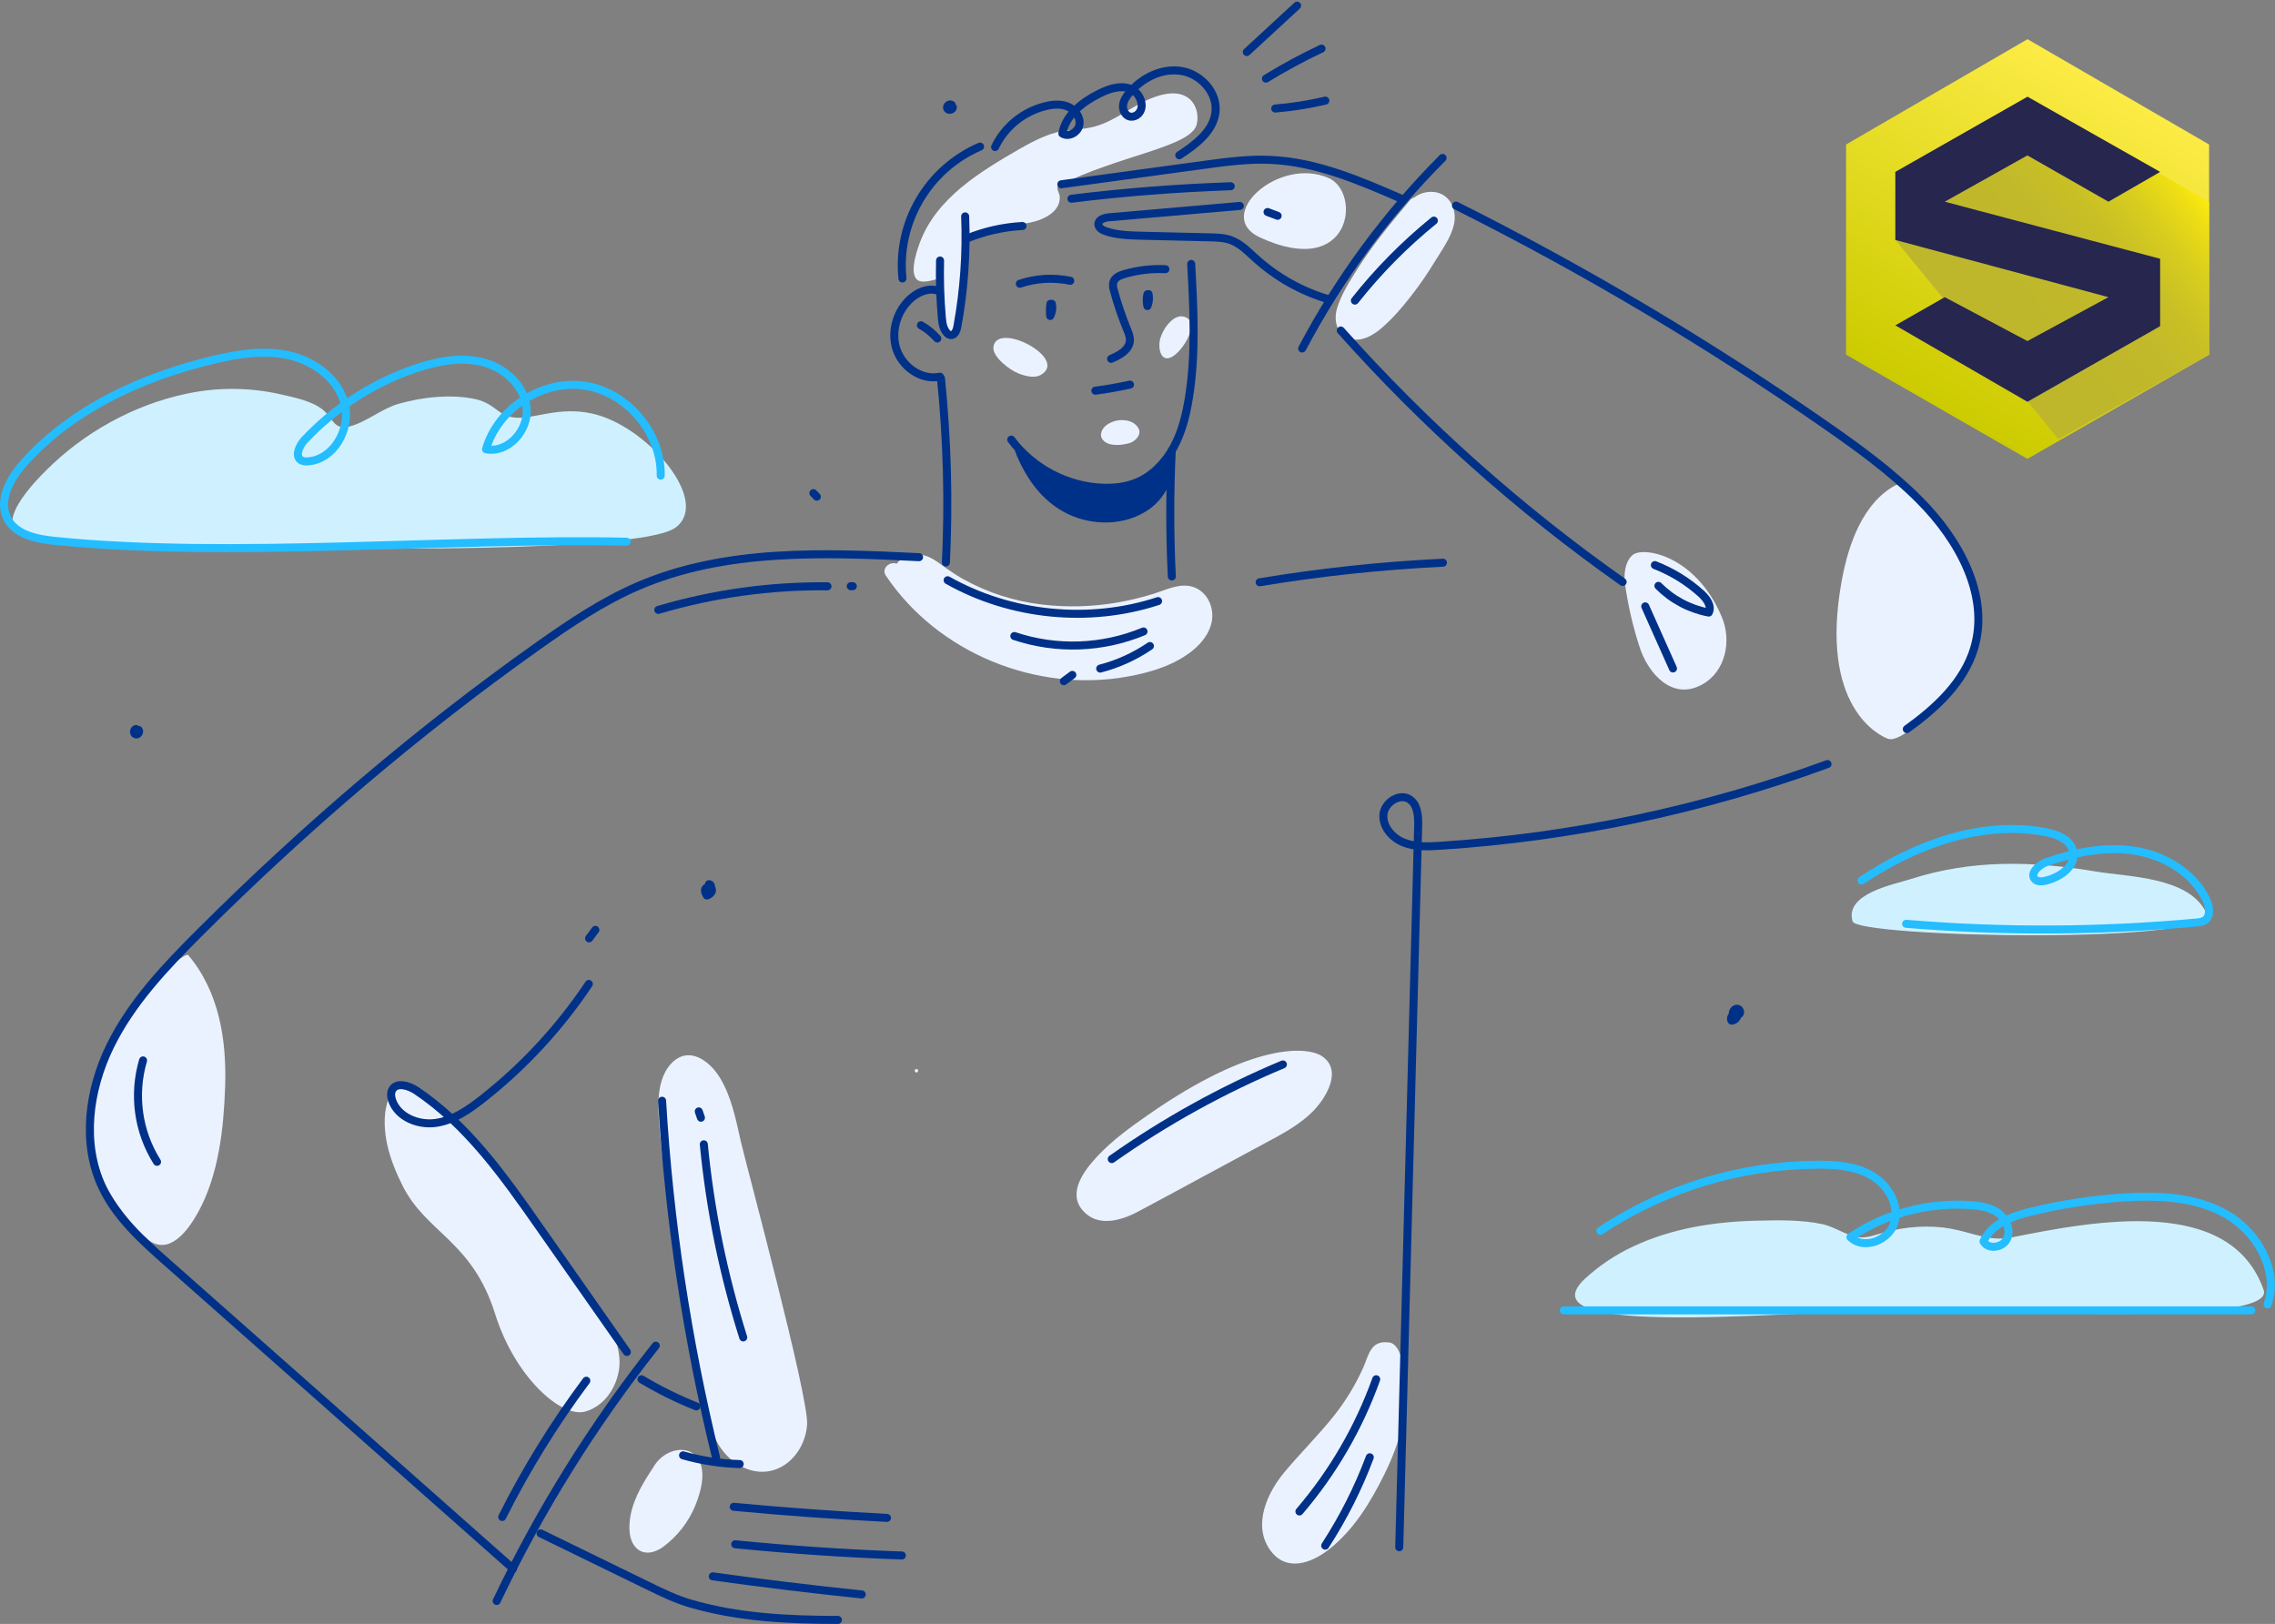 <?xml version="1.0" encoding="utf-8"?>
<!-- Generator: Adobe Illustrator 23.1.1, SVG Export Plug-In . SVG Version: 6.00 Build 0)  -->
<svg version="1.1" id="Capa_1" xmlns="http://www.w3.org/2000/svg" xmlns:xlink="http://www.w3.org/1999/xlink" x="0px" y="0px"
	 viewBox="0 0 1984.7 1417" style="enable-background:new 0 0 1984.7 1417;" xml:space="preserve">
<rect x="0" y="0" width="1984.7" height="1417" fill="#808080" stroke="none"/>
<style type="text/css">
	.st0{fill:#EBF2FF;}
	.st1{fill:#CFF1FF;}
	.st2{fill:none;stroke:#003188;stroke-width:7;stroke-linecap:round;stroke-linejoin:round;stroke-miterlimit:10;}
	.st3{fill:#003188;stroke:#003188;stroke-width:7;stroke-linecap:round;stroke-linejoin:round;stroke-miterlimit:10;}
	.st4{fill:none;stroke:#24BDFF;stroke-width:7;stroke-linecap:round;stroke-linejoin:round;stroke-miterlimit:10;}
	.st5{fill:url(#SVGID_1_);}
	.st6{fill:url(#SVGID_2_);}
	.st7{fill:#26264F;}
</style>
<g id="shadow">
	<g id="Group_134">
		<path id="Path_1085" class="st0" d="M805,245.7c5.9,0.1,10.6-1.8,16.2-3.2c1.7-0.4-3.4,52.9,10,49.6c5.4-1.3,10.9-71.7,12.4-84
			c14.6-13.2,45-9.6,62.5-15.9c8.9-3.2,19-9.6,18.4-20.5c-0.2-3.7-4-8-0.8-9.7c51.7-26.4,115.3-33.6,120.3-53.4
			c2.1-8.6-0.6-18.7-8.2-23.7c-8.8-5.8-20.6-3.2-29.7,0.2c-17.8,6.6-32.6,20.2-51,25.3c-11.1,3.1-22.9,2.3-34.1,5.3
			c-10.9,3-21.1,8.3-30.9,13.9c-34.3,19.8-73,42.9-87.6,82C799.9,218.6,790.4,245.3,805,245.7z"/>
		<path id="Path_1086" class="st0" d="M902.3,303.8c-13.3-9.2-33.8-13.9-35.6-1.2c-1.2,8.9,14.4,20.3,21.4,23.1
			c5.8,2.3,14.3,4.8,20.1,1.3C918.8,320.8,912.8,310.9,902.3,303.8z"/>
		<path id="Path_1087" class="st0" d="M1033.2,276.4c-9.8-3-19.6,11.7-21.4,20.7c-1.4,6.9,0.8,19.4,10.4,14.4
			C1032,306.5,1047.8,280.9,1033.2,276.4z"/>
		<path id="Path_1088" class="st0" d="M981,366.7c-5.4-0.6-10.9,0.9-15.4,4c-4.1,3-7.2,8.7-3.4,13.2c5,6,16.7,4.7,23.2,2.7
			c5-1.5,10.7-7.1,7.9-12.7C990.9,369.4,986.1,367.1,981,366.7z"/>
		<path id="Path_1089" class="st0" d="M983.5,590.4c20.8-3.7,42.9-10.4,59.1-24.6c8.3-7.3,15.3-17.8,15-29.3
			c-0.2-10.3-6.1-20.5-16-24.1c-11.7-4.2-23.8,2.1-34.8,5.6c-10.6,3.3-21.3,5.9-32.2,7.8c-21.7,3.7-43.8,4.3-65.6,1.7
			c-24-2.8-47.3-10.3-68.4-22c-5-2.8-9.8-5.9-14.5-9.2c-5.4-3.8-10.4-8.1-16.6-10.6c-9.9-4-21.1-2-27.2,6.2
			c-6-2.3-13.8,3.9-9.4,10.5C818.1,569.7,903.9,604.7,983.5,590.4z"/>
		<path id="Path_1090" class="st0" d="M1159.2,155.4c-43.9-19.4-100.8,33-60,51.8C1179.5,244.2,1187.8,168,1159.2,155.4z"/>
		<path id="Path_1091" class="st0" d="M1724.9,526.4c-4.4-36.1-60.2-108.9-71.2-103c-28.5,15.3-41.1,51.3-46.9,82.9
			c-20.4,110.8,33.1,135.9,40.5,138.4c10.3,3.5,36.9-22.6,42-29.3C1709.8,588.4,1729.2,561.3,1724.9,526.4z"/>
		<path id="Path_1092" class="st0" d="M1424,484.5c-6.7,6.3-7.5,17.2-6.3,25.7c2.7,18.3,6.8,36.3,12.5,53.9
			c7.3,23.2,28.5,47.9,54.9,33.1c20.8-11.6,25.5-38.6,17.1-58.6C1479.1,483.6,1432.5,476.5,1424,484.5z"/>
		<path id="Path_1093" class="st0" d="M1250.9,167.5c-6.1-0.6-12.3,1.1-17.2,4.9c-1.5,0.4-2.8,1.2-3.7,2.4
			c-16.5,19.7-33.1,39.6-46.8,61.5c-6.3,10.1-13.2,21-16.7,32.5c-3.2,10.4-0.6,23.3,11.1,26.8c10.2,3.1,20.7-3.2,28.1-9.7
			c9.5-8.3,17.9-18,25.6-28c7.5-9.6,14.4-19.7,20.7-30.1c6-9.8,13.9-20.6,16.4-31.9C1271.4,183.2,1265,169,1250.9,167.5z"/>
		<path id="Path_1094" class="st0" d="M78.6,992.9c1.7,35.8,36.7,77.4,49.9,88.3c19.1,15.7,36.1-8.3,44.5-23.7
			c17.8-32.6,22.1-72.4,23.4-109c1.4-40.7-5.1-83.1-32.2-115.1C160.2,828.7,74.3,900.5,78.6,992.9z"/>
		<path id="Path_1095" class="st0" d="M505.6,1119.4c-36.7-48.4-149.4-222.5-167.9-156.8c-3.3,11.6-2.3,25.3,0.2,36.6
			c2.8,12.4,7.7,24.3,13.4,35.6c20.8,41.3,60.6,47.9,80.6,111.6c17.2,55,57.6,91.2,78.7,85.3c19.7-5.5,31.7-28,29.7-47.5
			C537.7,1158.9,520.4,1138.9,505.6,1119.4z"/>
		<path id="Path_1096" class="st0" d="M646.3,996c-4.3-19-8-38.6-18.2-55.5c-9.1-15-27.3-28.5-42.5-12.5
			c-15.5,16.5-11,46.2-9.3,66.6c2.2,25.4,7,50.4,11.9,75.4c9.8,50.2,17.9,100.8,25.9,151.3c3.7,23.4,11.6,48.9,35,59.4
			c27.9,12.5,53-10,55-37.5C706,1220.1,651,1016.6,646.3,996z"/>
		<path id="Path_1097" class="st0" d="M1145.4,969.7c11.6-11.8,26.2-36,7.7-48.2c-12.1-8-59.1-13.2-151.6,51.4
			c-15.5,10.8-31.3,22.2-44.2,36.1c-11.1,11.9-26.1,31.2-13.1,46.8c12.8,15.4,33.4,9.5,48.5,1.5c19-10,37.7-20.3,56.6-30.5
			c18.7-10.1,37.3-20.1,56-30.2C1119.4,989.1,1134,981.2,1145.4,969.7z"/>
		<path id="Path_1098" class="st0" d="M1212.3,1171.5c-16.8-2.6-18.2,11.1-22.9,21.6c-6.9,15.5-15.8,30-26.4,43.2
			c-13.6,16.9-29,32.1-42.8,48.7c-14.6,17.6-27.2,45.1-12.8,66.6c13.8,20.6,36.2,13,52.6-0.1c21.2-16.9,35.6-40.6,47.5-64.6
			c9.2-18.4,16.1-38.1,18.6-58.6C1227.9,1213.1,1225.8,1173.6,1212.3,1171.5z"/>
		<path id="Path_1099" class="st0" d="M581.3,1268.8c-4.9,2.9-8.9,7-11.6,12c-0.2,0.3-0.4,0.5-0.6,0.8c-9.5,14.5-18.7,30-19.9,47.7
			c-0.5,7.5,0.4,16.4,6.3,21.8c6.7,6.2,16,3.7,22.7-1.1c12.7-9.3,22.6-22,28.5-36.6c4.9-12,10.5-32.1,0.4-42.9
			C600.2,1263.3,589.3,1264.1,581.3,1268.8z"/>
		<path id="Path_1100" class="st0" d="M799.5,932.8c-0.8,0-1.5,0.7-1.5,1.5s0.7,1.5,1.5,1.5s1.5-0.7,1.5-1.5
			S800.3,932.8,799.5,932.8z"/>
	</g>
</g>
<path id="Path_1101" class="st1" d="M522,362.3c-28.6-8.5-51.3,1.4-67.1,2.2c-20.1,1-21-11.8-39.7-16.1c-21-4.8-47.2-1.9-67.6,4
	c-15.1,4.4-27.5,15.8-42.9,19.8c-13.1,3.4-14.5-7.2-22.4-14.1c-9.5-8.3-26.8-11.6-38.8-14.3c-26.7-5.9-54.3-5.9-81-0.2
	c-45.7,9.6-89.5,33.9-122.4,67c-7.6,7.6-39.8,39.9-25.8,52.8c11.1,10.3,35.2,10.4,49.3,10.9c74.6,2.5,486.6,14.2,525.5-13.8
	C620,438.3,567.9,375.9,522,362.3z"/>
<path id="Path_1102" class="st1" d="M1924.5,796c-15.5-31.1-67.5-30.7-96.6-35.6c-54.8-9.2-107.6-10.5-161.1,6.7
	c-14.6,4.7-57.8,12.6-50.6,36.9C1620.3,818.2,1938.8,824.7,1924.5,796z"/>
<path id="Path_1103" class="st1" d="M1974.8,1125.6c-28.9-82.4-145.6-60.8-220.6-45.7c-18,3.6-35-4.7-52.4-7.8
	c-19-3.4-39-1.8-57.5,3.1c-8.1,2.2-15.4,5.6-23.9,4.2c-10.8-1.8-19.7-8.9-30.4-11.2c-18.7-4-39.7-3.5-58.8-3
	c-36.3,0.9-73.2,6.8-106.3,22.4c-15.4,7.1-29.5,16.6-42,28c-61.1,56.8,210.1,24.6,304,26.9C1740,1143.7,1986,1157.6,1974.8,1125.6z"
	/>
<g id="outline">
	<g id="Group_136">
		<path id="Path_1104" class="st2" d="M818.2,253.7c-5.8-2.2-12.3-0.5-17.7,2.5c-14.9,8.4-23.6,28.4-19.2,45.9s22.2,30.1,38.7,26.6"
			/>
		<path id="Path_1105" class="st2" d="M803.4,283.8c5.4,3,10.2,7,14.3,11.6"/>
		<path id="Path_1106" class="st2" d="M820.1,227.3c-0.4,16.4,0.1,32.8,1.5,49.2c0.4,4.9,1,10.1,4.3,13.8c0.8,1.1,2,1.8,3.3,2.1
			c3.5,0.5,5.4-3.9,6-7.4c5.8-31.7,8.1-64,6.8-96.2"/>
		<path id="Path_1107" class="st2" d="M843.5,208.1c15.4-6.3,31.8-10,48.5-10.9"/>
		<path id="Path_1108" class="st2" d="M889.7,247.6c14.2-4.8,29.4-5.6,44-2.6"/>
		<path id="Path_1109" class="st2" d="M916.4,265.1c-0.5,3.5-0.6,7.1-0.2,10.6c1.7-3.3,2.2-7,1.4-10.6"/>
		<path id="Path_1110" class="st2" d="M1016.7,234.9c-11.9-0.6-23.9,0.8-35.4,4.1c-4.2,1.2-9,3.2-10.1,7.5c-0.4,2.4-0.2,4.8,0.6,7.1
			c3.1,11.5,6.9,22.7,11.4,33.7c1.3,3.2,2.8,6.6,2.5,10.1c-0.6,8-9,12.6-16.4,15.7"/>
		<path id="Path_1111" class="st2" d="M1001,256.8c-0.8,3.4-0.8,6.9,0,10.3c1.4-3.3,1.7-7,1-10.5"/>
		<path id="Path_1112" class="st2" d="M955.6,340.9c10.2-1.3,20.2-3.1,30.2-5.3"/>
		<path id="Path_1113" class="st2" d="M787.3,243c-5-49,22.4-95.6,67.7-115.1"/>
		<path id="Path_1114" class="st2" d="M868.1,128.3c8.6-17.9,24.8-31,44.1-35.7c6.5-1.6,13.5-2.1,19.6,0.5s10.9,9.1,9.9,15.6
			c-1,6.6-9.3,11.4-14.9,7.8c2.9-16.1,17.4-27.4,32-34.7c8.4-4.2,18.1-7.6,26.9-4.5c8.8,3.2,14,15.9,7.1,22.3
			c-1.8,1.7-4.3,2.5-6.7,2.2c-4.1-0.7-6.7-5.3-6.4-9.5s2.7-7.9,5.4-11.1c11-13.2,28.4-22,45.4-19.3c17,2.7,31.8,18.8,29.9,35.9
			c-1.9,16.9-17.4,28.4-31.6,37.7"/>
		<path id="Path_1115" class="st2" d="M1039.2,230.3c2.1,39,4.2,78.3-2,116.8c-2.4,15-6.1,30-13.4,43.3c-7.3,13.3-18.4,25-32.5,30.7
			c-9,3.7-18.9,4.8-28.6,4.5c-31.3-0.9-61.8-16.9-80.5-42"/>
		<path id="Path_1116" class="st2" d="M820.9,330.2c5.4,53.4,6.9,107,4.3,160.6"/>
		<path id="Path_1117" class="st2" d="M1022.2,393.4c-1.7,35.2-1.7,74.4,0.1,109.6"/>
		<path id="Path_1118" class="st3" d="M889,393c8.7,22.1,22.6,42,44,52.3s48.5,9.8,67.8-4c11.1-8,19.6-21.6,16.9-35
			c-16.1,17.1-40.9,24.8-64.3,22.3s-45.2-14.3-62.1-30.6"/>
		<path id="Path_1119" class="st2" d="M826.7,506.3c55.1,31.1,123.4,37.9,183.6,18.2"/>
		<path id="Path_1120" class="st2" d="M884.9,555c36.8,12.3,76.8,10.9,112.7-4"/>
		<path id="Path_1121" class="st2" d="M1003.2,563.7c-13.2,9-27.9,15.7-43.4,19.7"/>
		<path id="Path_1122" class="st2" d="M801.8,486.2c-83-4.1-169.4-7.6-245.6,25.4c-30.7,13.3-58.7,32.1-86.1,51.5
			C364.6,637.8,266,722.2,174.5,813.5c-30.1,30-59.9,61.4-78.5,99.5s-24.9,84.5-6.8,122.9c12.5,26.5,35,46.7,57,66.1
			c100.5,88.9,201,177.8,301.4,266.8"/>
		<path id="Path_1123" class="st2" d="M572.1,1174.2c-54.5,68.8-101.1,143.6-138.8,222.8"/>
		<path id="Path_1124" class="st2" d="M546.9,1179.7c-25.6-36.5-51.2-73-76.7-109.5c-30.7-43.9-62.5-88.8-107-118.6
			c-6.6-4.4-17.2-7.6-21-0.7c-1.5,2.8-1.1,6.3-0.1,9.3c5,14.5,22.5,21.7,37.7,19.7s28.5-11.2,40.6-20.6
			c36.2-28.4,67.7-62.4,93.3-100.7"/>
		<path id="Path_1125" class="st2" d="M577.6,960.5c6.2,105,22,209.3,47.1,311.5"/>
		<path id="Path_1126" class="st2" d="M614,998.5c5.5,57.2,17.1,113.7,34.4,168.5"/>
		<path id="Path_1127" class="st2" d="M1594.3,666.7c-108.6,39.8-222.4,63.9-337.9,71.3c-10.7,0.7-21.8,1.2-31.8-2.8
			s-18.5-13.6-17.7-24.3s14.2-19.3,23-13.3c7,4.8,7.5,14.8,7.3,23.3c-5.5,209.7-11,419.4-16.5,629.2"/>
		<path id="Path_1128" class="st2" d="M1098.9,508.1c52.9-8.8,106.3-14.5,159.9-17.1"/>
		<path id="Path_1129" class="st2" d="M1136,304.1c32.3-61.2,73.6-117.3,122.5-166.3"/>
		<path id="Path_1130" class="st2" d="M1270.2,179.4c111.9,56,219.6,120,322.3,191.4c28.9,20.1,57.6,40.9,82.4,65.9
			c33.9,34.1,61.1,82.8,47.4,128.8c-8.9,29.9-33.4,52.5-58.8,70.7"/>
		<path id="Path_1131" class="st2" d="M1169.7,288.4c73.3,82.3,155.8,155.9,245.9,219.4"/>
		<path id="Path_1132" class="st2" d="M1435.3,529.1c8.1,18.1,16.1,36.2,24.2,54.2"/>
		<path id="Path_1133" class="st2" d="M1446.8,511.2c11.9,12,27.2,20.2,43.9,23.3c2.9-5.7-1.9-12.2-6.6-16.5
			c-11.8-10.7-25.5-19.1-40.4-24.9"/>
		<path id="Path_1134" class="st2" d="M969.9,1011.4c46.6-32.9,96.7-60.6,149.3-82.6"/>
		<path id="Path_1135" class="st2" d="M1200.6,1203.5c-15.1,42.2-37.8,81.3-67,115.4"/>
		<path id="Path_1136" class="st2" d="M1195,1271.6c-10.1,27-23.2,52.9-38.9,77.1"/>
		<path id="Path_1137" class="st2" d="M574.3,532.2c47.9-14.2,97.6-21.1,147.6-20.6"/>
		<path id="Path_1138" class="st2" d="M742.2,511.5h1.8"/>
		<path id="Path_1139" class="st2" d="M519.4,811.4c-1.8,2.5-3.7,4.9-5.5,7.4"/>
		<path id="Path_1140" class="st2" d="M124.8,925.3c-8.8,29.9-4.4,62.1,12.2,88.5"/>
		<path id="Path_1141" class="st2" d="M609.6,969.8c0.6,1.8,1.3,3.7,1.9,5.5"/>
		<path id="Path_1142" class="st2" d="M935.5,588.9c-2.5,1.8-4.9,3.7-7.4,5.5"/>
		<path id="Path_1143" class="st2" d="M1087.7,45.4c14.6-13.5,29.2-27,43.9-40.5"/>
		<path id="Path_1144" class="st2" d="M1104.4,68.6c15.7-9.6,31.9-18.4,48.5-26.2"/>
		<path id="Path_1145" class="st2" d="M1112.5,94.7c14.7-1.2,29.3-3.5,43.7-6.9"/>
		<path id="Path_1146" class="st2" d="M925.9,160.8c41.4-5.6,82.8-11.2,124.1-16.9c19.3-2.6,38.7-5.3,58.1-4.4
			c40.7,1.7,79,18.4,116.3,34.7"/>
		<path id="Path_1147" class="st2" d="M934.7,173.4c46.1-5.7,92.4-9.3,139-10.9"/>
		<path id="Path_1148" class="st2" d="M1081.6,179.7c-38,3.3-76,6.6-114.1,9.9c-4.1,0.4-9.4,2-9.3,6.1c0.1,3.1,3.4,5,6.3,6
			c10.1,3.5,21,3.7,31.6,4c19.7,0.5,39.4,0.9,59.1,1.4c6.2,0.1,12.6,0.3,18.5,2.4c8.6,3.1,15.1,10,21.9,16.1
			c18.2,16.4,39.8,28.6,63.3,35.5"/>
		<path id="Path_1149" class="st2" d="M1105.8,185c2.9,1.1,5.9,2.2,8.8,3.3"/>
		<path id="Path_1150" class="st2" d="M595.9,1269.9c16.1,4.6,32.7,7.2,49.4,7.6"/>
		<path id="Path_1151" class="st2" d="M559.6,1203.5c15.3,9.2,31.3,17.1,47.9,23.7"/>
		<path id="Path_1152" class="st2" d="M471.6,1338c31,15.1,62,30.2,92.9,45.3c12.5,6.1,25.1,12.3,38.5,16.1
			c41.2,11.9,83.8,14.1,128,14.1"/>
		<path id="Path_1153" class="st2" d="M621.8,1375.5c43.2,6,86.5,11.3,130,15.8"/>
		<path id="Path_1154" class="st2" d="M641.4,1347.5c48.4,4.8,96.9,8.1,145.4,9.8"/>
		<path id="Path_1155" class="st2" d="M640.1,1314.8c44.5,4.2,89.1,7.4,133.7,9.7"/>
		<path id="Path_1156" class="st2" d="M118.6,636.1c-2.1,0.4-2.3,4-0.3,4.7s4-2.2,2.7-3.8"/>
		<path id="Path_1157" class="st2" d="M709.6,430.3c1,1,2,2.1,3,3.1"/>
		<path id="Path_1158" class="st2" d="M1515.8,885.1c-3-1.8-7.2,2.6-5.2,5.5c4.2,0,7.1-5.9,4.4-9.1c-2.2,0.8,0.1,4.8,2.1,3.6
			s0.7-4.9-1.7-4.9c-2.3-0.1-4.1,2.6-3.7,4.9"/>
		<path id="Path_1159" class="st2" d="M830.3,91.5c-1.8-1.4-4.9,1-4,3.1s4.8,1.4,5-0.9"/>
		<path id="Path_1160" class="st2" d="M619.6,775.8c0-2-3.5-2-4.3-0.1s0.3,3.9,1.3,5.7c2.5-0.7,5.2-3,4.4-5.5
			c-0.7-2.5-5.9-0.9-4.3,1.2c3.1,1.8,5.4-5.3,1.8-5.6"/>
		<path id="Path_1161" class="st2" d="M1182,262.3c20.3-25.7,43.4-49.1,68.9-69.8"/>
		<path id="Path_1162" class="st2" d="M438.1,1323.7c20.9-41.7,45.5-81.5,73.4-118.9"/>
	</g>
</g>
<path id="Path_1163" class="st4" d="M576.4,415c0.7-37.3-29.2-72.8-66.1-78.4s-76,19.5-86.3,55.4c19.3,3.8,37.4-16.8,35.4-36.3
	S440,320.8,421,316s-39.2-0.9-57.8,5.3c-37.2,12.5-70.7,34.1-97.6,62.7c-4.7,5.1-8.7,14.4-2.7,17.7c1.7,0.8,3.6,1.1,5.5,0.9
	c22.7-1.4,37.9-28.2,32.3-50.2S274,314.9,251.8,310s-45.3-1-67.4,4.4C123.2,329.3,63,356.8,21,403.8C8.9,417.3-1.9,436.6,6.5,452.7
	c7.6,14.4,26.4,17.8,42.6,19.4c151.8,15.2,345.1-2.8,497.6,0.6"/>
<path id="Path_1164" class="st4" d="M1624,768.3c47.1-31.4,104.4-52.6,160.1-42.3c10.4,1.9,22.3,6.6,24.5,17
	c2.7,12.7-11.4,22.6-24.1,25.5c-3,0.7-6.5,1.1-8.8-0.9c-5.6-4.7,2.5-12.8,9.3-15.2c24.8-8.6,51.3-14.1,77.2-10.1
	c25.9,4.1,51.1,19,62.5,42.6c2.9,6.1,4.2,14.7-1.5,18.3c-2.1,1.3-4.6,1.6-7.1,1.8c-84.2,7.7-168.9,8.1-253.2,1.1"/>
<path id="Path_1165" class="st4" d="M1396.1,1074c56.2-37.2,121.9-57.3,189.3-57.7c16.3-0.1,33.3,1.2,47.4,9.4s24.3,25.2,19.9,40.9
	s-26.9,24.5-38.4,12.9c31-20.8,68.1-30.6,105.3-27.9c8.4,0.6,17.2,2.1,24,7.1s10.9,14.6,7.3,22.3s-16.3,9.7-20.5,2.3
	c6.9-15.6,25.2-22.1,41.7-26.1c26.3-6.4,53.2-10.5,80.2-12.3c31-2,63.7-0.6,90.5,15s45.5,48.9,35.5,78.3"/>
<path id="Path_1166" class="st4" d="M1364.3,1143.4H1964"/>
<linearGradient id="SVGID_1_" gradientUnits="userSpaceOnUse" x1="1848.337" y1="80.078" x2="1689.513" y2="355.17">
	<stop  offset="0" style="stop-color:#FCEB45"/>
	<stop  offset="1" style="stop-color:#CCCB00"/>
</linearGradient>
<polygon class="st5" points="1610.5,126.1 1768.8,34.2 1927.2,126.1 1927.2,309.5 1768.7,400.4 1610.5,309.5 "/>
<linearGradient id="SVGID_2_" gradientUnits="userSpaceOnUse" x1="1897.313" y1="140.75" x2="1727.964" y2="281.669">
	<stop  offset="0" style="stop-color:#FCEA0D"/>
	<stop  offset="7.555547e-02" style="stop-color:#EDDE14"/>
	<stop  offset="0.216" style="stop-color:#D8CD1E"/>
	<stop  offset="0.373" style="stop-color:#C9C025"/>
	<stop  offset="0.559" style="stop-color:#C1B92A"/>
	<stop  offset="0.843" style="stop-color:#BEB72B"/>
</linearGradient>
<polygon class="st6" points="1653.5,150 1653.5,209.4 1795.8,383.2 1927.2,309.5 1927.2,176.3 1768.8,84.4 "/>
<polygon class="st7" points="1653.5,150 1768.8,84.4 1884.5,150 1839.4,176 1768.7,135.6 1696.6,176 1884.5,225.8 1884.5,284.6 
	1768.7,350.6 1653.5,283.9 1696.6,259.3 1768.7,297.6 1839.4,259.3 1653.5,209.4 "/>
</svg>
